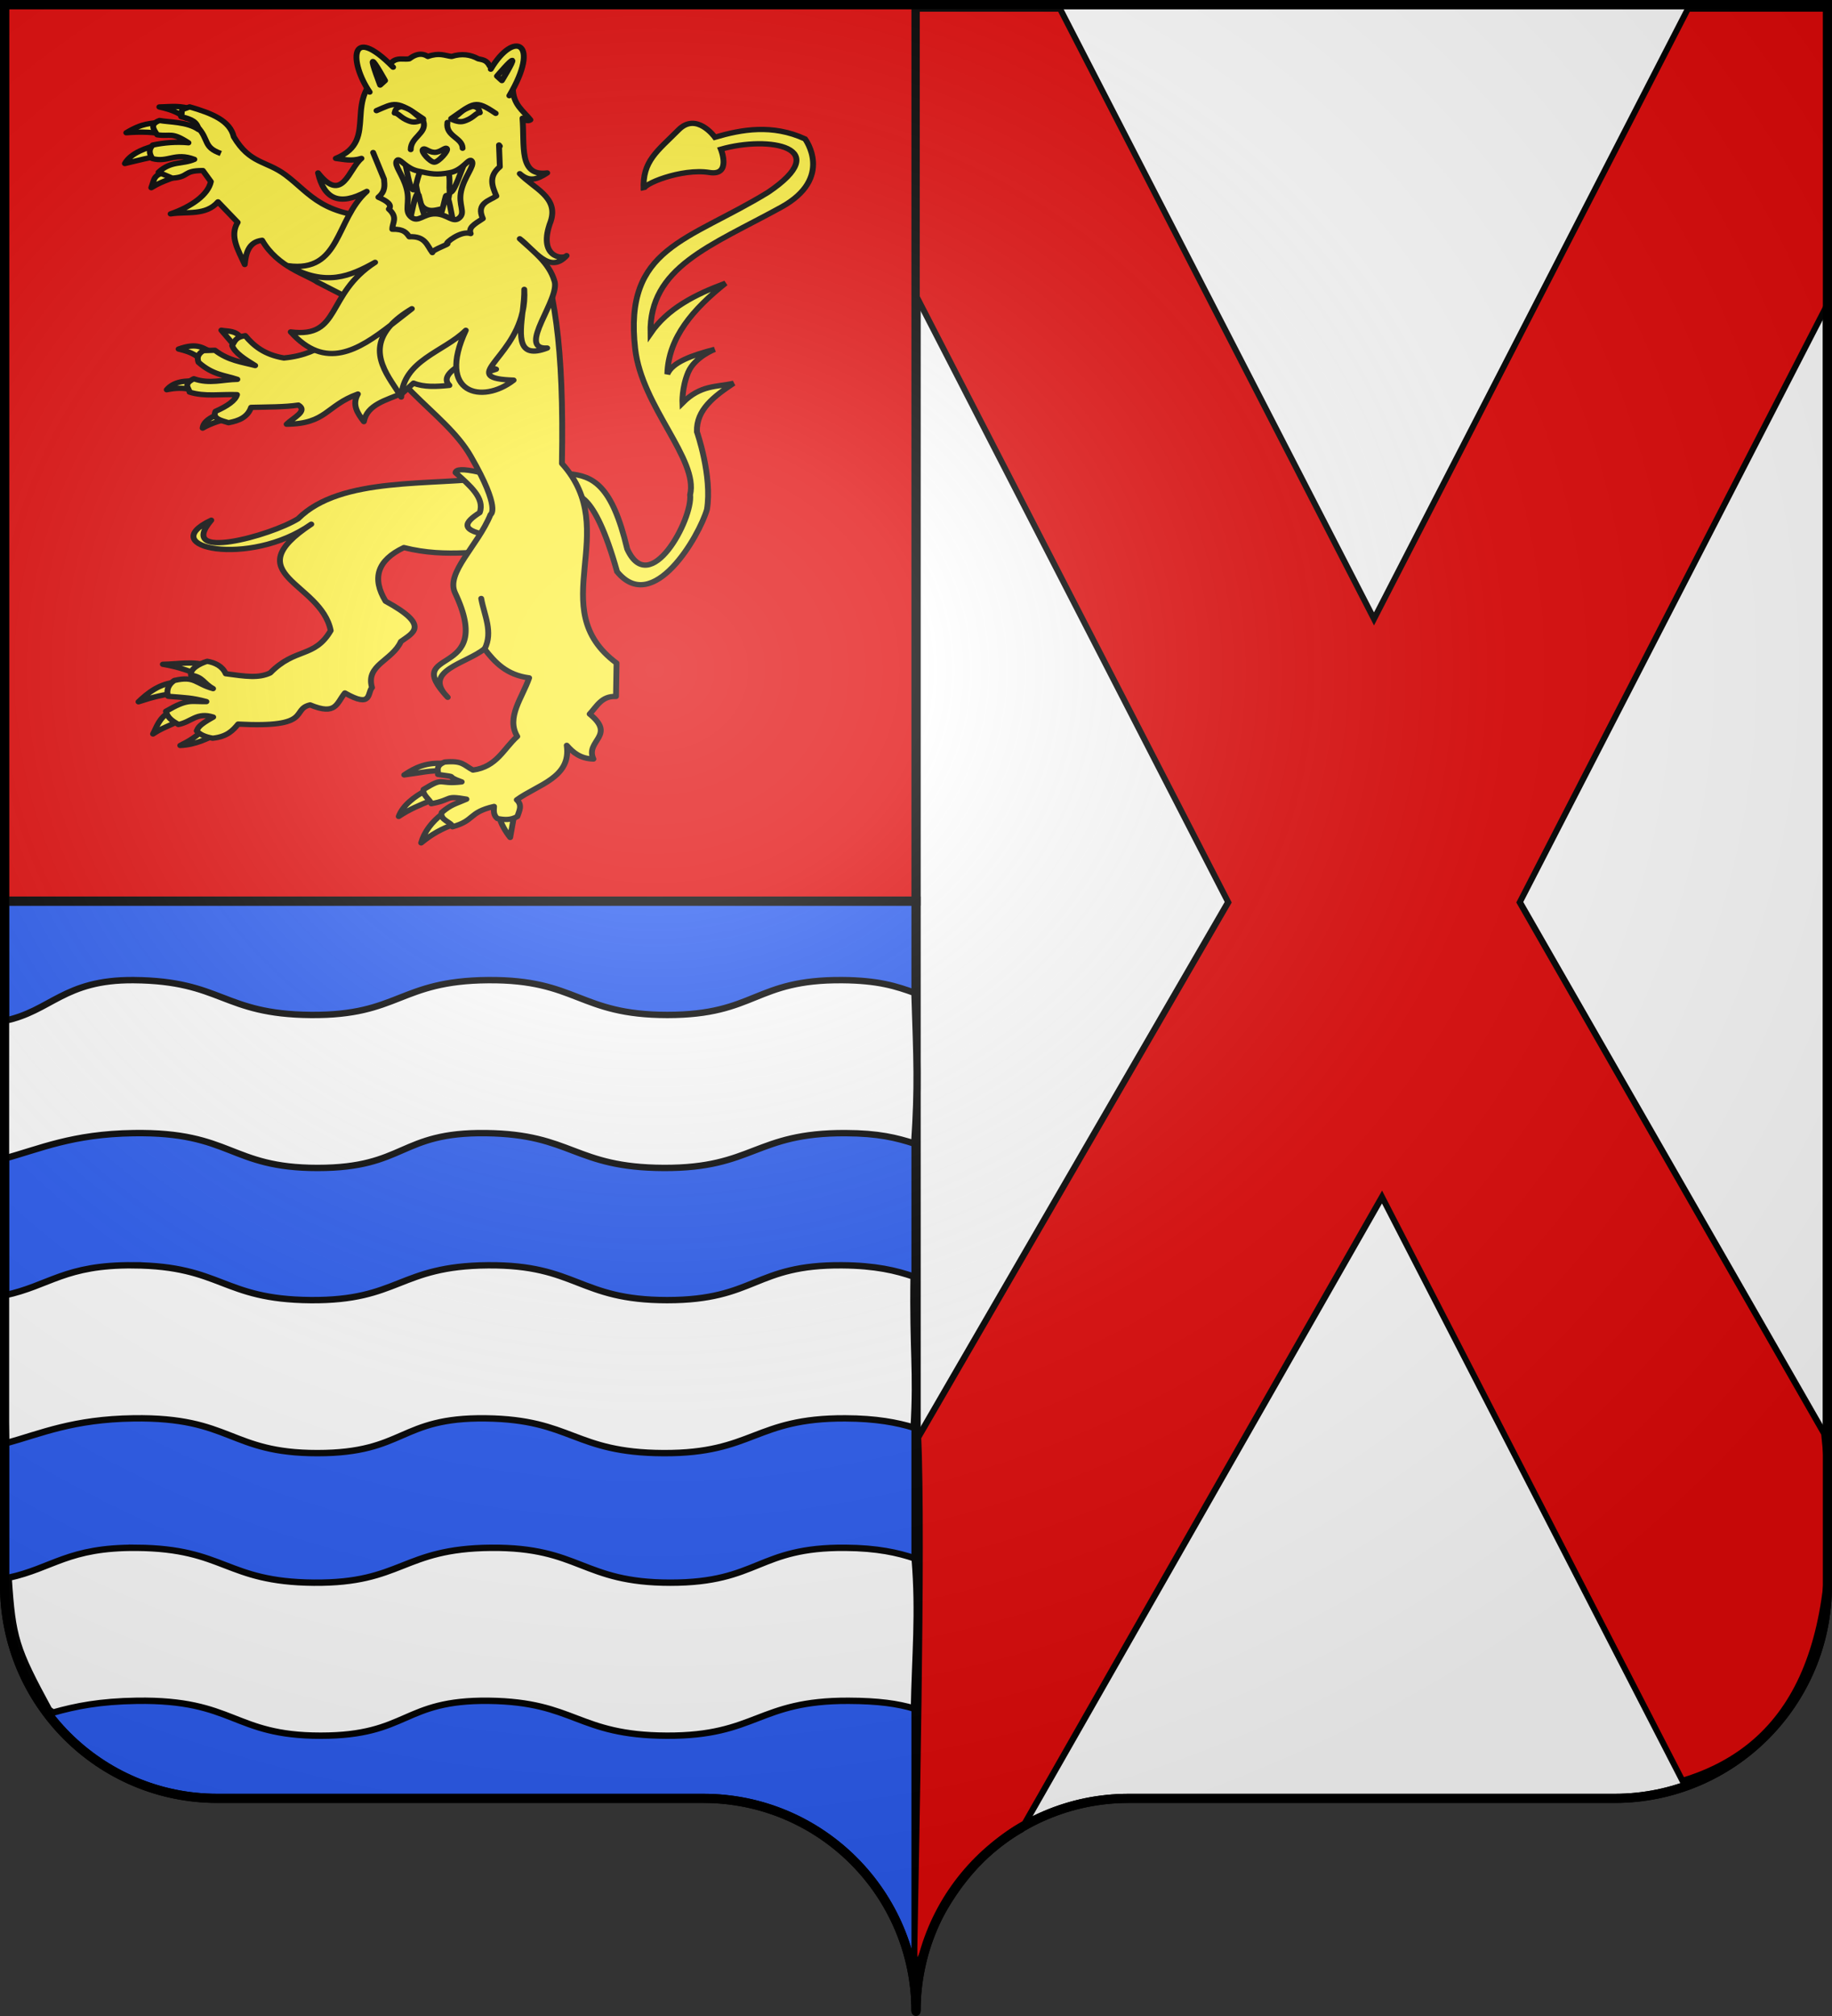 <svg xmlns="http://www.w3.org/2000/svg" xmlns:xlink="http://www.w3.org/1999/xlink" width="600" height="660" version="1.0"><rect width="100%" height="100%" fill="#333333" stroke="none"/><defs><linearGradient id="a"><stop offset="0" style="stop-color:white;stop-opacity:.314"/><stop offset=".19" style="stop-color:white;stop-opacity:.251"/><stop offset=".6" style="stop-color:#6b6b6b;stop-opacity:.125"/><stop offset="1" style="stop-color:black;stop-opacity:.125"/></linearGradient><linearGradient id="b"><stop offset="0" style="stop-color:white;stop-opacity:.314"/><stop offset=".19" style="stop-color:white;stop-opacity:.251"/><stop offset=".6" style="stop-color:#6b6b6b;stop-opacity:.125"/><stop offset="1" style="stop-color:black;stop-opacity:.125"/></linearGradient><linearGradient id="c"><stop offset="0" style="stop-color:#fd0000;stop-opacity:1"/><stop offset=".5" style="stop-color:#e77275;stop-opacity:.659"/><stop offset="1" style="stop-color:black;stop-opacity:.323"/></linearGradient><linearGradient id="d"><stop offset="0" style="stop-color:white;stop-opacity:.314"/><stop offset=".19" style="stop-color:white;stop-opacity:.251"/><stop offset=".6" style="stop-color:#6b6b6b;stop-opacity:.125"/><stop offset="1" style="stop-color:black;stop-opacity:.125"/></linearGradient><radialGradient xlink:href="#a" id="e" cx="285.186" cy="200.448" r="300" fx="285.186" fy="200.448" gradientTransform="matrix(1.551 0 0 1.35 -227.894 -51.264)" gradientUnits="userSpaceOnUse"/></defs><g style="opacity:1;display:inline"><path d="M300 1.5V295v363.5c0-38.504 31.21-69.75 69.656-69.75h159.188c38.447 0 69.656-31.246 69.656-69.75V295 1.5H300z" style="opacity:1;fill:#fff;fill-opacity:1;fill-rule:nonzero;stroke:#000;stroke-width:3;stroke-linecap:butt;stroke-linejoin:miter;marker:none;marker-start:none;marker-mid:none;marker-end:none;stroke-miterlimit:4;stroke-dasharray:none;stroke-dashoffset:0;stroke-opacity:1;visibility:visible;display:inline;overflow:visible"/><path d="M1.5 295v224c0 38.504 31.21 69.75 69.656 69.75h159.188c38.447 0 69.656 31.246 69.656 69.75V295H1.5z" style="opacity:1;fill:#2b5df2;fill-opacity:1;fill-rule:nonzero;stroke:#000;stroke-width:3;stroke-linecap:butt;stroke-linejoin:miter;marker:none;marker-start:none;marker-mid:none;marker-end:none;stroke-miterlimit:4;stroke-dasharray:none;stroke-dashoffset:0;stroke-opacity:1;visibility:visible;display:inline;overflow:visible"/><path d="M1.5 1.5V295H300V1.5H1.5z" style="opacity:1;fill:#e20909;fill-opacity:1;fill-rule:nonzero;stroke:#000;stroke-width:3;stroke-linecap:butt;stroke-linejoin:miter;marker:none;marker-start:none;marker-mid:none;marker-end:none;stroke-miterlimit:4;stroke-dasharray:none;stroke-dashoffset:0;stroke-opacity:1;visibility:visible;display:inline;overflow:visible"/><g style="fill:#fff"><g style="fill:#fff;display:inline"><path d="M97.237 229.374c15.632-4.71 28.932-11.639 55.013-12.068 41.341-.68 40.385 16.313 77.5 16.313s34.461-16.822 70.938-16.313c36.476.51 37.083 16.143 74.968 16.313 37.886.17 38.39-16.482 76.594-16.313 13.94.062 21.524 2.203 29.14 4.914 1.632-27.244 1.023-39.005.104-70.565-7.87-3.166-15.431-5.867-30.525-6.005-37.117-.34-36.44 16.313-73.781 16.313-37.343 0-38.026-16.653-75.594-16.313-37.568.34-37.346 16.653-74.688 16.313-37.342-.34-37.345-15.973-74.687-16.313-29.522-.268-34.85 14.67-54.648 19.087.097 37.623.244 48.385-.334 64.637zm54.888 49.839c-28.984-.264-35.32 9.532-54.27 14.068-.786 23.624.077 52.534.47 69.304 15.131-4.686 28.41-11.267 53.831-11.685 41.341-.68 40.385 16.281 77.5 16.281s34.461-16.79 70.938-16.28c36.476.51 37.083 16.11 74.969 16.28 37.885.17 38.389-16.45 76.593-16.28 12.991.057 21.705 1.916 28.996 4.36 1.412-26.935-.476-35.688-.018-70.711-7.482-2.87-16.239-5.209-30.259-5.337-37.117-.34-36.439 16.312-73.781 16.312-37.342 0-38.026-16.652-75.594-16.312-37.568.34-37.345 16.652-74.687 16.312-37.343-.34-37.346-15.972-74.688-16.312zm1.375 132.312c-28.918-.263-35.29 9.507-54.14 14.065 1.66 28.124 3.013 32.976 17.046 61.716.597.465 1.184.946 1.781 1.407 9.666-3.03 19.792-5.276 35.344-5.532 41.341-.68 40.385 16.344 77.5 16.344s34.461-16.853 70.938-16.344c36.476.51 37.083 16.174 74.969 16.344 37.885.17 38.389-16.513 76.593-16.344 12.807.057 20.637 1.342 27.75 3.657.396-24.638 2.228-44.685.286-70.322-7.279-2.71-15.88-4.868-29.317-4.99-37.117-.34-36.439 16.343-73.781 16.343-37.342 0-38.026-16.684-75.594-16.344-37.568.34-37.345 16.684-74.688 16.344-37.342-.34-37.345-16.004-74.687-16.344z" style="fill:#fff;fill-opacity:1;fill-rule:evenodd;stroke:#000;stroke-width:3;stroke-miterlimit:4;stroke-opacity:1;stroke-dasharray:none;display:inline" transform="matrix(.777 0 0 .699 -74.498 219.065)"/></g></g><g style="fill:#fcef3c"><g style="stroke:#000;stroke-width:3.925;stroke-miterlimit:4;stroke-opacity:1;stroke-dasharray:none;fill:#fcef3c"><path d="M325.01 344.379c2.543-.916 14.107-8.433 41.231 49.719 29.907 27.614 49.244-36.107 50.671-56.235-.993-24.839-17.288-55.043-17.288-55.043-3.557-15.929 6.474-27.976 17.487-39.742-10.513 4.913-21.462 5.016-30.999 20.666 0 0-2.583-11.128-.397-23.05 2.186-11.923 14.307-19.871 14.307-19.871-14.232 7.122-26.182 14.624-27.82 23.845-4.43-26.86 8.163-50.476 25.833-73.125-18.4 11.853-34.634 25.44-42.524 45.703-10.064-47.993 27.462-70.726 68.753-107.7 30.991-27.751 6.36-52.46 6.36-52.46-23.677-6.906-43.306 1.05-59.614 9.936 0 0-15.62-16.294-25.037-.795-10.922 17.974-19.657 27.087-14.705 47.69-2.554-3.405 22.026-20.509 40.935-20.666 15.222-.126 4.371-18.281 4.371-18.281 29.907-16.016 74.88-15.539 36.96 25.435-46.207 45.69-87.657 57.583-65.972 129.956 12.317 41.105 56.905 72.086 56.235 98.957 5.167 17.362-12.16 80.47-33.979 47.095-18.883-44.732-32.69-48.7-49.009-47.31l4.202 15.276z" style="fill:#fcef3c;fill-opacity:1;fill-rule:evenodd;stroke:#000;stroke-width:3.925;stroke-linecap:butt;stroke-linejoin:miter;stroke-miterlimit:4;stroke-opacity:1;stroke-dasharray:none;display:inline" transform="matrix(.48 .082 -.091 .436 62.166 -14.71)"/></g><path d="M15.357 47.832c-4.555 1.072-11.502 3.599-14.107 8.702 5.966-1.574 10.695-2.902 14.902-3.58l-.795-5.122zM16.79 37.04c-4.62.787-7.814.276-14.927 5.016 6.164-.568 12.665-.402 16.596 1.105l-1.67-6.12zM29.77 31.172c-4.192-2.128-9.065-1.39-13.796-1.249 6.322 1.583 7.993 2.847 11.4 5.238l2.396-3.989zM19.272 60.234c-6.045 1.845-5.18 3.158-6.74 7.666 5.777-3.918 9.318-3.958 11.77-6.385l-5.03-1.281z" style="fill:#fcef3c;fill-opacity:1;fill-rule:evenodd;stroke:#000;stroke-width:2.5;stroke-linecap:round;stroke-linejoin:round;stroke-miterlimit:4;stroke-opacity:1;stroke-dasharray:none" transform="matrix(.767 0 0 .696 39.93 14.191)"/><path d="M47.755 43.952c6.961 12.885 13.753 11.09 22.123 17.97C80.8 70.9 85.392 81.957 114.185 81.956l-7.883 43.257-22.78-12.872c-4.613-3.56-17.056-7.08-23.655-19.7-5.605.73-6.901 5.678-7.422 11.386-2.728-6.655-6.606-13.343-3.01-19.817l-8.414-9.65c-5.268 6.621-13.273 4.455-20.23 5.655 8.945-3.415 16.045-9.012 17.19-15.18l-3.429-5.195c-8.72-.009-5.528 3.01-13.05 3.561l-5.886-2.758c5.4-5.545 10.079-3.563 15.318-6.07-8.295-3.485-11.275 1.636-17.928-.367-1.55-2.613-1.471-4.482.175-6.378 4.598-1.067 10.056-1.63 15.24-1.059-7.334-5.248-7.361-2.805-13.354-3.749-1.945-3.116-2.963-5.043.987-6.734 3.954.833 11.888.556 16.678 4.278-.63-3.614-2.72-4.804-7.454-6.092.935-4.003-1.208-2.546 3.636-4.591 9.748 3.083 17.226 6.556 18.84 14.071z" style="fill:#fcef3c;fill-rule:evenodd;stroke:#000;stroke-width:2.5;stroke-linecap:round;stroke-linejoin:round;stroke-miterlimit:4;stroke-opacity:1;stroke-dasharray:none" transform="matrix(.767 0 0 .696 39.93 14.191)"/><path d="M34.81 322.382c-2.079 3.26-6.625 6.102-9.911 7.887 6.347-.248 11.857-3.293 15.838-5.567l-5.927-2.32zM20.36 314.495c-4.596 2.825-5.625 7.44-7.09 10.357 3.89-2.91 7.071-3.79 11.037-6.198l-3.947-4.16zM23.296 300.464c-7.182.576-12.29 5.108-16.223 9.259 5.922-2.148 11.098-3.67 16.71-4.014 3.835-1.841-.664-4.733-.487-5.245zM36.915 292.734c-6.448-2.305-12.705-.766-19.443-.66 7.15 1.306 12.777 3.658 18.046 6.256l1.397-5.596z" style="fill:#fcef3c;fill-opacity:1;fill-rule:evenodd;stroke:#000;stroke-width:2.5;stroke-linecap:round;stroke-linejoin:round;stroke-miterlimit:4;stroke-opacity:1;stroke-dasharray:none" transform="matrix(.767 0 0 .696 39.93 14.191)"/><path d="M159.461 204.069c-27.185 4.248-65.932-.626-84.244 19.546-11.863 8.104-52.202 20.271-37.06.69-24.704 12.814 16.436 22.36 42.703 1.872-32.64 23.782 4.17 27.115 8.293 50.052-6.994 13.102-15.056 7.798-25.83 19.908-4.959 2.58-10.384 1.666-18.991.377-1.424-3.584-4.562-5.205-7.912-5.846-3.452 1.142-7.434 3.66-6.931 6.501 5.247.953 5.17 3.705 9.435 6.347-7.61-2.324-7.667-6.095-16.54-3.832-3.465 2.543-3.202 5.943-2.623 7.45 7.56.688 10.131.641 16.325 2.495-7.037.124-7.948-1.465-17.317 4.579.818 3.09 2.462 4.291 5.341 6.194 5.652-1.221 7.86-5.972 14.876-3.489-6.561 4.016-6.384 5.072-7.057 6.501 1.26 1.596 3.418 2.797 6.844 3.44 6.16-.733 8.59-3.638 10.849-6.642 32.19 1.88 22.342-6.907 30.736-9.034 11.167 5.095 11.256-.734 14.854-5.604 11.795 7.385 9.474-.153 11.587-2.512-2.852-10.783 8.539-12.534 12.33-21.714 5.133-4.08 12.665-7.429-6.547-18.93-5.964-10.839-3.531-19.301 7.818-25.242 18.786 5.228 33.712.898 50.568 1.347l-11.507-34.454z" style="fill:#fcef3c;fill-rule:evenodd;stroke:#000;stroke-width:2.5;stroke-linecap:round;stroke-linejoin:round;stroke-miterlimit:4;stroke-opacity:1;stroke-dasharray:none" transform="matrix(.767 0 0 .696 39.93 14.191)"/><path d="M142.445 201.931c5.992 5.984 12.607 11.9 10.338 18.79-6.27 4.464-9.684 8.666 6.254 11.086l6.13-15.707-12.507-14.319c-7.313-1.828-10.024-1.444-10.215.15z" style="fill:#fcef3c;fill-rule:evenodd;stroke:#000;stroke-width:2.5;stroke-linecap:round;stroke-linejoin:round;stroke-miterlimit:4;stroke-opacity:1;stroke-dasharray:none" transform="matrix(.767 0 0 .696 39.93 14.191)"/><path d="M137.037 338.665c-6.812-.374-11.388 1.616-16.498 5.453 7.851-1.12 10.992-2.197 16.34-1.836l.158-3.617zM129.602 351.553c-4.516 2.605-9.68 6.857-11.408 12.093 4.61-3.433 9.369-5.532 13.657-7.46l-2.25-4.633zM136.757 362.47c-4.406 3.71-7.7 8.487-8.982 13.62 4.645-4.226 8.737-6.568 13.837-8.718l-4.855-4.901zM161.192 363.869c.457 2.832 2.582 6.872 4.594 9.647l1.663-10.227-6.257.58z" style="fill:#fcef3c;fill-opacity:1;fill-rule:evenodd;stroke:#000;stroke-width:2.5;stroke-linecap:round;stroke-linejoin:round;stroke-miterlimit:4;stroke-opacity:1;stroke-dasharray:none" transform="matrix(.767 0 0 .696 39.93 14.191)"/><path d="M100.856 123.13c8.983 36.75 36.574 49.053 48.078 71.06 13.143 25.144 8.458 27.455 8.458 27.455-5.489 14.828-19.22 27.385-15.144 36.83 17.798 41.239-23.724 24.827-3.122 49.123-11.243-12.469 8.057-15.89 15.668-22.8 4.48 6.39 9.438 12.314 19.093 13.662-2.84 9.227-9.985 18.615-5.066 27.553-5.846 5.722-8.741 14.333-18.919 15.814-4.033-2.361-4.402-4.55-12.102-3.78-4.154 1.82-2.58 4.155-2.862 5.83 9.984 1.522 2.05.353 10.149 3.51-10.508 1.398-7.004-2.763-16.306 3.572-.599 2.56 2.857 4.783 3.323 6.703 9.53-1.977 5.42-3.993 15.022-2.145-5.206 2.489-6.461 2.45-10.583 6.262-.97 3.609 4.372 4.57 4.594 6.725 9.684-2.928 6.679-6.743 17.763-9.562-.14 2.041-.322 4.091 1.433 5.683 2.937.6 5.69.865 8.535-.988.776-2.634 2.223-5.293-.273-7.806 8.943-7.203 23.378-10.385 21.344-25.626 2.671 3.344 5.76 6.244 11.39 6.436-3.647-8.68 9.92-10.922-1.616-21.176 3.084-3.609 5.111-8.57 11.254-8.261l.24-15.691c-31.555-25.862 2.917-61.906-23.326-93.875.926-55.378-3.17-84.205-12.29-108.01l-74.735 33.501z" style="fill:#fcef3c;fill-rule:evenodd;stroke:#000;stroke-width:2.5;stroke-linecap:round;stroke-linejoin:round;stroke-miterlimit:4;stroke-opacity:1;stroke-dasharray:none" transform="matrix(.767 0 0 .696 39.93 14.191)"/><path d="M51.056 138.71c-2.556-3.865-5.662-3.137-8.606-3.763l5.64 7.304 2.966-3.541zM38.715 145.541c-3.951-2.019-6.25-5.036-14.518-1.745 6.318 1.616 8.094 3.4 10.553 6.14l3.965-4.395zM31.992 159.024c-4.678-.598-9.885.01-12.862 3.91 3.412-.769 6.844-1.022 10.321-.058l2.54-3.852zM41.03 174.369c-3.128 1.659-6.191 3.355-6.567 6.616 3.66-2.3 7.751-3.675 12.008-4.696l-5.44-1.92z" style="fill:#fcef3c;fill-opacity:1;fill-rule:evenodd;stroke:#000;stroke-width:2.5;stroke-linecap:round;stroke-linejoin:round;stroke-miterlimit:4;stroke-opacity:1;stroke-dasharray:none" transform="matrix(.767 0 0 .696 39.93 14.191)"/><path d="M52.663 137.506c-4.275.691-4.491 2.815-5.61 4.62 1.142 3.509 5.508 6.47 9.851 9.434-5.706-1.66-11.372-2.273-17.2-7.2l-4.949.186c-2.756 1.9-2.556 3.689-2.067 5.467 6.077 5.96 11.188 6.05 16.612 8.038-6.162.07-11.844 2.326-18.594-.286-4.782 2.58-2.064 4.283-1.83 6.276 6.363 2.26 13.5.893 20.28 1.203-.703 2.765-4.093 5.364-9.205 7.858-1.434 3.377 2.3 4.249 5.568 5.346 4.37-.884 8.143-2.554 9.641-7.22 6.958-.195 14.294-.113 20.195-1.08 4.223 2.782-2.241 5.964-5.032 9.008 17.149-.192 16.802-8.765 30.442-14.205-2.637 5.01-.173 9.017 2.549 12.974 1.415-8.062 9.442-10.012 16.433-13.355l4.778-4.753c4.479 2.014 9.854 1.657 15.32 1.062-2.8-3.054-.277-6.306 4.595-9.646 7.274 4.328 11.564 3.606 15.356 2.04-15.838-5.094-4.479-20.753-4.905-31.834l-23.825-18.713-43.186 37.876c-4.178 3.321-10.052 6.519-18.72 7.397-8.396-1.563-12.89-5.731-16.497-10.493zM154.885 284.865c3.68-8.07-.188-15.856-1.47-23.74" style="fill:#fcef3c;fill-rule:evenodd;stroke:#000;stroke-width:2.5;stroke-linecap:round;stroke-linejoin:round;stroke-miterlimit:4;stroke-opacity:1;stroke-dasharray:none" transform="matrix(.767 0 0 .696 39.93 14.191)"/><path d="M32.191 39.184c5.247 6.25 2.329 9.595 10.04 12.63" style="fill:#fcef3c;fill-rule:evenodd;stroke:#000;stroke-width:2.5;stroke-linecap:butt;stroke-linejoin:miter;stroke-miterlimit:4;stroke-opacity:1;stroke-dasharray:none" transform="matrix(.767 0 0 .696 39.93 14.191)"/><g style="stroke:#000;stroke-width:2.5;stroke-miterlimit:4;stroke-opacity:1;stroke-dasharray:none;fill:#fcef3c"><g style="stroke:#000;stroke-width:2.952;stroke-miterlimit:4;stroke-opacity:1;stroke-dasharray:none;fill:#fcef3c"><path d="M335.704 129.353h49.416v38.879h-49.416z" style="fill:#fcef3c;fill-opacity:1;stroke:#000;stroke-width:2.952;stroke-miterlimit:4;stroke-opacity:1;stroke-dasharray:none" transform="matrix(.65 0 0 .59 -91.834 -25.013)"/><path d="M348.475 138.456c3.713 4.651 2.305 16.492 6.783 19.607 2.992 2.082 5.79.776 9.002.123 4.166-.847 3.146-16.316 7.029-22.69" style="fill:#fcef3c;fill-opacity:1;fill-rule:evenodd;stroke:#000;stroke-width:2.952;stroke-linecap:butt;stroke-linejoin:miter;stroke-miterlimit:4;stroke-opacity:1;stroke-dasharray:none" transform="matrix(.65 0 0 .59 -91.834 -25.013)"/><path d="M356.718 165.438c-2.352-3.428-4.373-15.115-4.609-15.361-1.65-1.73-3.62 12.673-4.827 16.897" style="fill:#fcef3c;fill-rule:evenodd;stroke:#000;stroke-width:2.952;stroke-linecap:round;stroke-linejoin:round;stroke-miterlimit:4;stroke-opacity:1;stroke-dasharray:none" transform="matrix(.65 0 0 .59 -91.834 -25.013)"/><path d="M345.197 131.863c1.042 3.95 2.159 14.434 4.17 15.8 1.596 1.084 2.036-8.551 4.388-11.192" style="fill:#fcef3c;fill-opacity:1;fill-rule:evenodd;stroke:#000;stroke-width:2.952;stroke-linecap:round;stroke-linejoin:round;stroke-miterlimit:4;stroke-opacity:1;stroke-dasharray:none" transform="matrix(.65 0 0 .59 -91.834 -25.013)"/><path d="M361.928 164.74c2.088-2.971 3.646-13.441 4.116-13.786 1.29-.945 2.798 11.357 3.73 15.142M366.812 137.349c2.049 2.907-.09 12.728 1.756 11.63 2.067-1.228 5.102-12.014 6.803-16.02" style="fill:#fcef3c;fill-rule:evenodd;stroke:#000;stroke-width:2.952;stroke-linecap:round;stroke-linejoin:round;stroke-miterlimit:4;stroke-opacity:1;stroke-dasharray:none" transform="matrix(.65 0 0 .59 -91.834 -25.013)"/><path d="M353.347 72.49c-1.95-.026-3.9.948-5.85 2.546-3.807.726-7.885-2.02-11.148 5.78-24.426 15.859-2.803 39.163-25.876 49.481 4.052.514 7.769 1.72 12.938 0-6.475 5.825-9.508 25.3-21.884 8.052 3.028 14.46 10.714 18.589 24.568 10.254-15.903 15.627-13.032 45.27-39.708 41.222 19.024 11.855 31.458 5.762 43.906-1.858-25.04 17.678-16.983 42.211-42.53 38.607 17.427 21.447 33.964 10.264 50.444-3.785 2.493-3 5.934-6.012 10.598-9.084-3.536 2.983-7.063 6.07-10.598 9.084-12.848 15.462-.106 29.695 5.23 39.915 1.078-20.558 21.374-24.971 32.551-37.025-14.982 35.33 8.324 41.21 24.086 27.665-27.715-1.086-1.112-10.746 4.474-37.712-1.39 13.392-2.615 26.253 12.456 19.888-15.875.99 7.052-27.585 3.578-37.437-2.721-9.864-10.496-16.19-17.41-23.192 7.052 5.72 14.83 20.007 23.604 9.36-1.86 2.324-14.927.98-7.983-19.132 3.99-13.416-8.646-18.2-15.622-26.357 4.77 4.643 8.655 3.337 13.833-.413-14.558 2.137-11.297-15.36-12.456-30.349 1.33 1.048 2.66 1.884 3.991.895-3.7-5.175-8.848-8.452-8.857-17.844-2.502-4.519-1.165-8.037-11.65-12.023-1.524-3.38-3.688-3.466-5.781-3.992-3.91-2.362-8.323-3.1-13.42-1.307-3.619-.491-6.17-2.241-11.974 0-1.17-.82-2.34-1.224-3.51-1.24zm-11.63 58.633c1.55-.382 4.328 4.754 10.185 6.194 6.693 1.646 9.232 2.266 16.034.894 6.803-1.371 9.722-8.855 11.149-6.33 1.426 2.523-3.846 8.601-5.437 16.447-1.59 7.845 2.342 11.751-.894 14.933-3.237 3.182-6.023-2.092-12.112-2.202-6.09-.11-8.63 5.177-12.25 1.72-3.62-3.456-.392-7.762-2.202-15.552s-6.45-13.085-5.024-15.553c.178-.309.329-.496.55-.55zm63.725 71.846c.273 4.476-.066 8.61-.826 12.388.445-4.283.903-8.64.826-12.388z" style="fill:#fcef3c;fill-opacity:1;fill-rule:evenodd;stroke:#000;stroke-width:2.952;stroke-linecap:round;stroke-linejoin:round;stroke-miterlimit:4;stroke-opacity:1;stroke-dasharray:none" transform="matrix(.65 0 0 .59 -91.834 -25.013)"/><path d="M327.546 93.492c-10.112-16.26-10.581-38.663 11.812-13.817M388.554 80.789c11.824-21.897 25.305-14.928 9.36 14.71" style="fill:#fcef3c;fill-opacity:1;fill-rule:evenodd;stroke:#000;stroke-width:2.952;stroke-linecap:round;stroke-linejoin:round;stroke-miterlimit:4;stroke-opacity:1;stroke-dasharray:none" transform="matrix(.65 0 0 .59 -91.834 -25.013)"/><path d="m329.287 127.035 5.486 14.703c.258 3.364.852 6.73-2.853 10.094 4.622 2.195 7.067 4.389 5.267 6.583 4.746 4.656 1.733 7.587 1.756 11.192 5.975-.171 7.122 2.071 8.558 4.17 8.147-.49 8.96 4.887 11.63 8.777 0-1.693 9.257-4.87 7.462-5.047-1.097-.107 6.887-7.395 11.85-5.486-1.199-3.292 1.545-5.047 6.144-8.339-3.634-8.565 3.506-10.02 6.803-12.508-2.098-5.413-4.147-10.826 1.756-16.24l-.44-12.069.44.659" style="fill:none;stroke:#000;stroke-width:2.952;stroke-linecap:round;stroke-linejoin:round;stroke-miterlimit:4;stroke-opacity:1;stroke-dasharray:none" transform="matrix(.65 0 0 .59 -91.834 -25.013)"/><path d="M330.983 103.785c9.177-4.272 9.724-6.103 23.525 4.503M368.594 108.192c11.58-8.795 11.987-10.657 22.464-2.89" style="fill:#fcef3c;stroke:#000;stroke-width:2.952;stroke-linecap:round;stroke-linejoin:round;stroke-miterlimit:4;stroke-opacity:1;stroke-dasharray:none" transform="matrix(.65 0 0 .59 -91.834 -25.013)"/><path d="M329.1 76.561c.62-.62 6.207 10.552 6.207 10.552l-2.483 2.482s-4.345-12.413-3.724-13.034zM399.442 75.94c-.62-.62-7.759 8.69-7.759 8.69l2.483 2.483s5.896-10.552 5.276-11.173z" style="fill:#fcef3c;fill-opacity:1;fill-rule:evenodd;stroke:#000;stroke-width:2.952;stroke-linecap:round;stroke-linejoin:round;stroke-miterlimit:4;stroke-opacity:1;stroke-dasharray:none" transform="matrix(.65 0 0 .59 -91.834 -25.013)"/><path d="M354.641 109.846c1.846 6.525-6.399 8.58-6.412 15.538M366.726 110.34c-1.102 7.767 7.552 8.354 7.646 14.304M354.322 125.357c.97-1.255 2.762 1.456 5.845 1.58 3.083.122 5.462-3.198 6.313-2.046.856 1.16-4.287 7.502-6.356 7.498-2.144-.004-6.789-5.756-5.802-7.032z" style="fill:#fcef3c;stroke:#000;stroke-width:2.952;stroke-linecap:round;stroke-linejoin:round;stroke-miterlimit:4;stroke-opacity:1;stroke-dasharray:none" transform="matrix(.65 0 0 .59 -91.834 -25.013)"/><path d="M368.657 108.542c3.053 1.417 4.841 1.873 7.34.743 4.083-1.7 5.085-4.305 7.073-4.376-.366-1.68-.9-3.264-3.724-3.534-6.286 2.101-5.749 4.264-10.69 7.167zM354.511 108.727c-3.053 1.417-4.841 1.873-7.34.743-4.083-1.7-5.086-4.305-7.073-4.376.366-1.68.9-3.264 3.724-3.534 6.285 2.101 5.749 4.264 10.69 7.167z" style="fill:#fcef3c;fill-opacity:1;fill-rule:evenodd;stroke:#000;stroke-width:2.952;stroke-linecap:round;stroke-linejoin:round;stroke-miterlimit:4;stroke-opacity:1;stroke-dasharray:none" transform="matrix(.65 0 0 .59 -91.834 -25.013)"/></g></g></g><g style="display:inline"><path d="M1.233 1.92v66.52l203.275 137.022L2.114 326.595C5.384 349.649.388 425.68-.35 442.706c-.62 14.33 7.72-15.259 70.476-27.249l235.134-143.02 197.458 133.074c71.411-7.68 106.95-30.726 91.277-79.9L395.492 205.463 598.767 68.44V1.92h-92.301L300 141.094 93.534 1.92z" style="fill:#e20909;fill-opacity:1;fill-rule:evenodd;stroke:#000;stroke-width:2.465;stroke-linecap:butt;stroke-linejoin:miter;stroke-miterlimit:4;stroke-opacity:1;stroke-dasharray:none;display:inline" transform="matrix(.5 0 0 1.441 300 -.697)"/></g></g><g style="display:inline"><path d="M1.5 1.5V518.99c0 38.505 31.203 69.755 69.65 69.755h159.2c38.447 0 69.65 31.25 69.65 69.754 0-38.504 31.203-69.754 69.65-69.754h159.2c38.447 0 69.65-31.25 69.65-69.755V1.5H1.5z" style="fill:url(#e);fill-opacity:1;fill-rule:evenodd;stroke:none;stroke-width:3;stroke-linecap:butt;stroke-linejoin:miter;stroke-miterlimit:4;stroke-dasharray:none;stroke-opacity:1"/></g><g style="display:inline"><path d="M300 658.5c0-38.504 31.203-69.754 69.65-69.754h159.2c38.447 0 69.65-31.25 69.65-69.753V1.5H1.5v517.493c0 38.504 31.203 69.753 69.65 69.753h159.2c38.447 0 69.65 31.25 69.65 69.754z" style="fill:none;fill-opacity:1;fill-rule:nonzero;stroke:#000;stroke-width:3;stroke-linecap:round;stroke-linejoin:round;stroke-miterlimit:4;stroke-dasharray:none;stroke-dashoffset:0;stroke-opacity:1"/></g></svg>